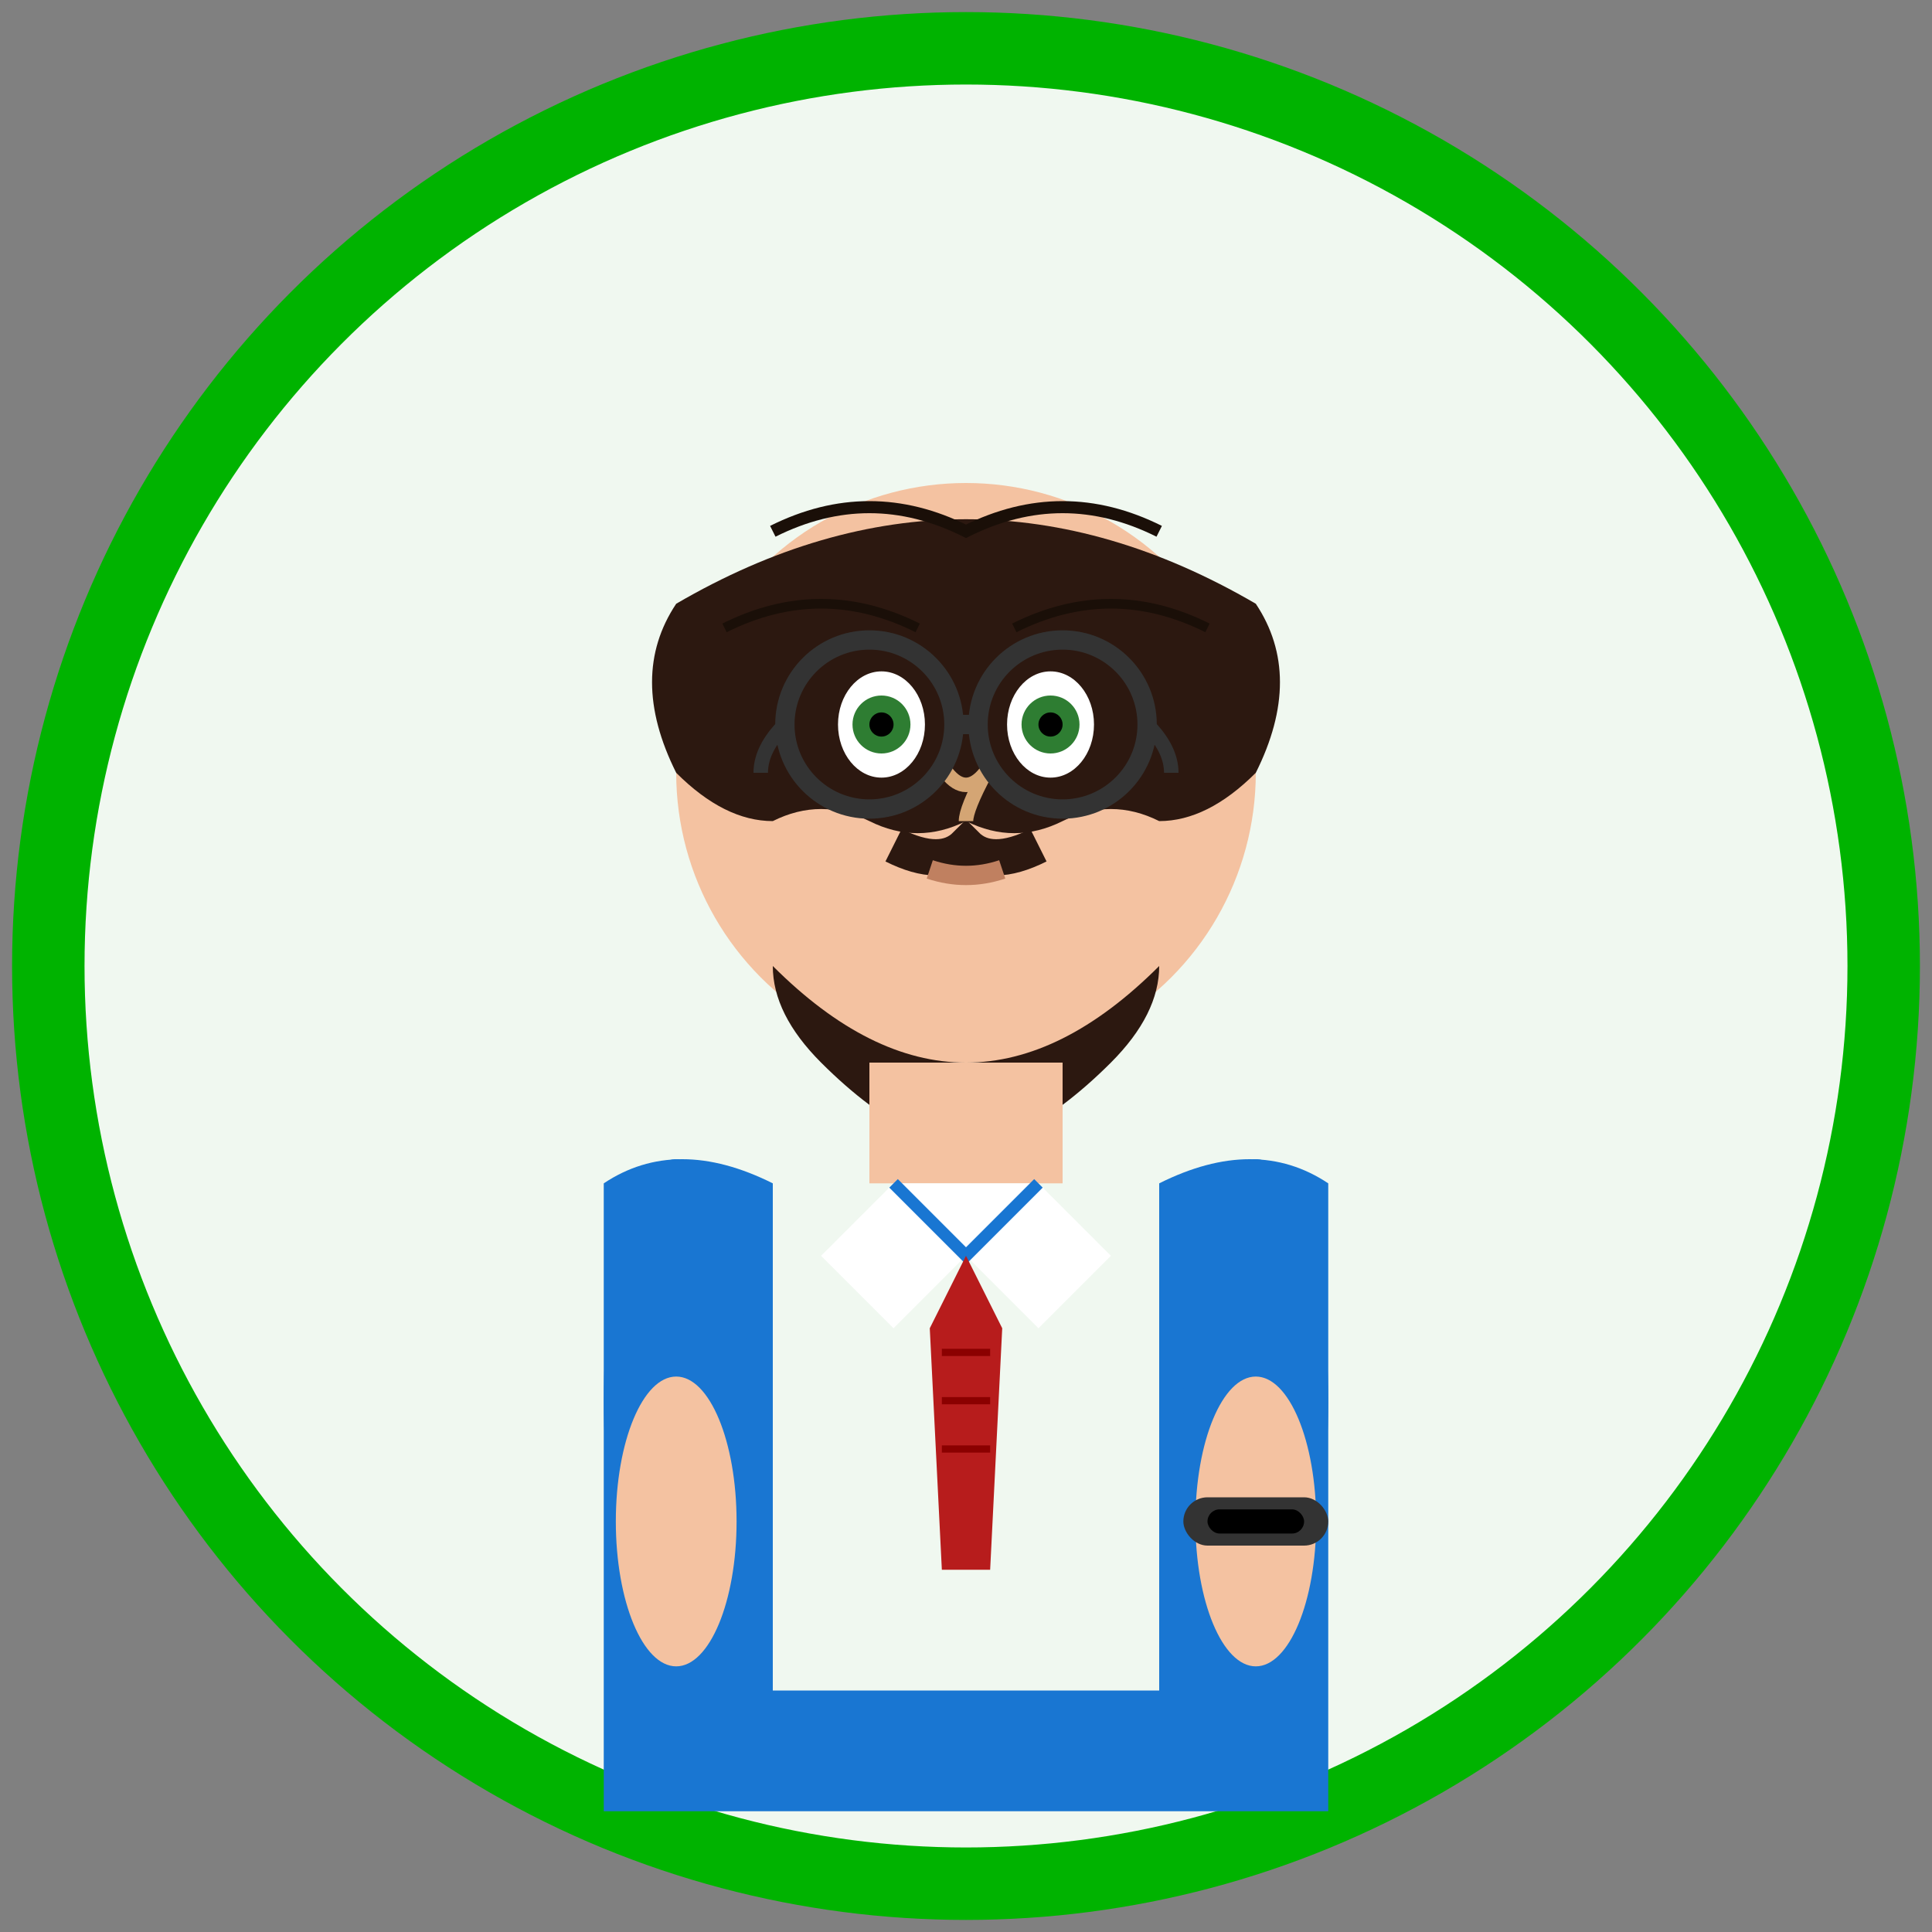 <svg width="80" height="80" viewBox="0 0 80 80" fill="none" xmlns="http://www.w3.org/2000/svg">
  <rect x="0" y="0" width="80" height="80" fill="#808080" stroke="none"/>
  <!-- Background circle -->
  <circle cx="40" cy="40" r="38" fill="#F0F8F0" stroke="#00B300" stroke-width="3"/>
  
  <!-- Male avatar - Thomas Weber -->
  <g transform="translate(40, 40)">
    <!-- Head -->
    <circle cx="0" cy="-8" r="12" fill="#F4C2A1"/>
    
    <!-- Hair -->
    <path d="M-12 -15 Q0 -22 12 -15 Q14 -12 12 -8 Q10 -6 8 -6 Q6 -7 4 -6 Q2 -5 0 -6 Q-2 -5 -4 -6 Q-6 -7 -8 -6 Q-10 -6 -12 -8 Q-14 -12 -12 -15" fill="#2C1810"/>
    
    <!-- Hair texture -->
    <path d="M-8 -18 Q-4 -20 0 -18 Q4 -20 8 -18" stroke="#1A0F08" stroke-width="0.5" fill="none"/>
    <path d="M-10 -14 Q-6 -16 -2 -14" stroke="#1A0F08" stroke-width="0.4" fill="none"/>
    <path d="M2 -14 Q6 -16 10 -14" stroke="#1A0F08" stroke-width="0.4" fill="none"/>
    
    <!-- Eyes -->
    <ellipse cx="-3.5" cy="-10" rx="1.8" ry="2.2" fill="white"/>
    <ellipse cx="3.5" cy="-10" rx="1.8" ry="2.2" fill="white"/>
    <circle cx="-3.5" cy="-10" r="1.2" fill="#2E7D32"/>
    <circle cx="3.5" cy="-10" r="1.2" fill="#2E7D32"/>
    <circle cx="-3.5" cy="-10" r="0.5" fill="black"/>
    <circle cx="3.5" cy="-10" r="0.5" fill="black"/>
    
    <!-- Eyebrows (thicker for male) -->
    <path d="M-5.5 -12.5 Q-3.5 -13.5 -1.5 -12.5" stroke="#2C1810" stroke-width="1.2" fill="none"/>
    <path d="M1.5 -12.5 Q3.5 -13.5 5.5 -12.5" stroke="#2C1810" stroke-width="1.2" fill="none"/>
    
    <!-- Beard -->
    <path d="M-8 0 Q-6 2 -4 3 Q-2 4 0 4 Q2 4 4 3 Q6 2 8 0 Q8 2 6 4 Q4 6 2 7 Q0 8 -2 7 Q-4 6 -6 4 Q-8 2 -8 0" fill="#2C1810"/>
    
    <!-- Mustache -->
    <path d="M-3 -5 Q-1 -4 0 -5 Q1 -4 3 -5" stroke="#2C1810" stroke-width="1.5" fill="none"/>
    
    <!-- Nose -->
    <path d="M-0.8 -8 Q0 -7 0.8 -8 Q0 -6.5 0 -6" stroke="#D4A574" stroke-width="0.6" fill="none"/>
    
    <!-- Mouth (partially hidden by mustache) -->
    <path d="M-1.5 -4 Q0 -3.5 1.5 -4" stroke="#C08060" stroke-width="0.8" fill="none"/>
    
    <!-- Neck -->
    <rect x="-4" y="4" width="8" height="5" fill="#F4C2A1"/>
    
    <!-- Shirt -->
    <path d="M-15 9 Q-12 7 -8 9 L-8 30 L8 30 L8 9 Q12 7 15 9 L15 35 L-15 35 Z" fill="#1976D2"/>
    
    <!-- Shirt collar -->
    <path d="M-3 9 L-6 12 L-3 15 L0 12 L3 15 L6 12 L3 9" fill="white"/>
    <path d="M-3 9 L0 12 L3 9" stroke="#1976D2" stroke-width="0.5" fill="none"/>
    
    <!-- Tie -->
    <path d="M0 12 L-1.5 15 L-1 25 L1 25 L1.5 15 Z" fill="#B71C1C"/>
    <path d="M-1 16 L1 16" stroke="#8B0000" stroke-width="0.3"/>
    <path d="M-1 18 L1 18" stroke="#8B0000" stroke-width="0.3"/>
    <path d="M-1 20 L1 20" stroke="#8B0000" stroke-width="0.3"/>
    
    <!-- Sleeves -->
    <ellipse cx="-12" cy="18" rx="3" ry="10" fill="#1976D2"/>
    <ellipse cx="12" cy="18" rx="3" ry="10" fill="#1976D2"/>
    
    <!-- Arms -->
    <ellipse cx="-12" cy="23" rx="2.5" ry="6" fill="#F4C2A1"/>
    <ellipse cx="12" cy="23" rx="2.5" ry="6" fill="#F4C2A1"/>
    
    <!-- Watch -->
    <rect x="9" y="22" width="6" height="2" fill="#333" rx="1"/>
    <rect x="10" y="22.5" width="4" height="1" fill="#000" rx="0.5"/>
  </g>
  
  <!-- Glasses -->
  <g transform="translate(40, 40)">
    <circle cx="-4" cy="-10" r="3.5" fill="none" stroke="#333" stroke-width="0.8"/>
    <circle cx="4" cy="-10" r="3.5" fill="none" stroke="#333" stroke-width="0.8"/>
    <path d="M-0.5 -10 L0.5 -10" stroke="#333" stroke-width="0.8"/>
    <path d="M-7.5 -10 Q-8.5 -9 -8.5 -8" stroke="#333" stroke-width="0.6" fill="none"/>
    <path d="M7.5 -10 Q8.5 -9 8.5 -8" stroke="#333" stroke-width="0.6" fill="none"/>
  </g>
</svg>
